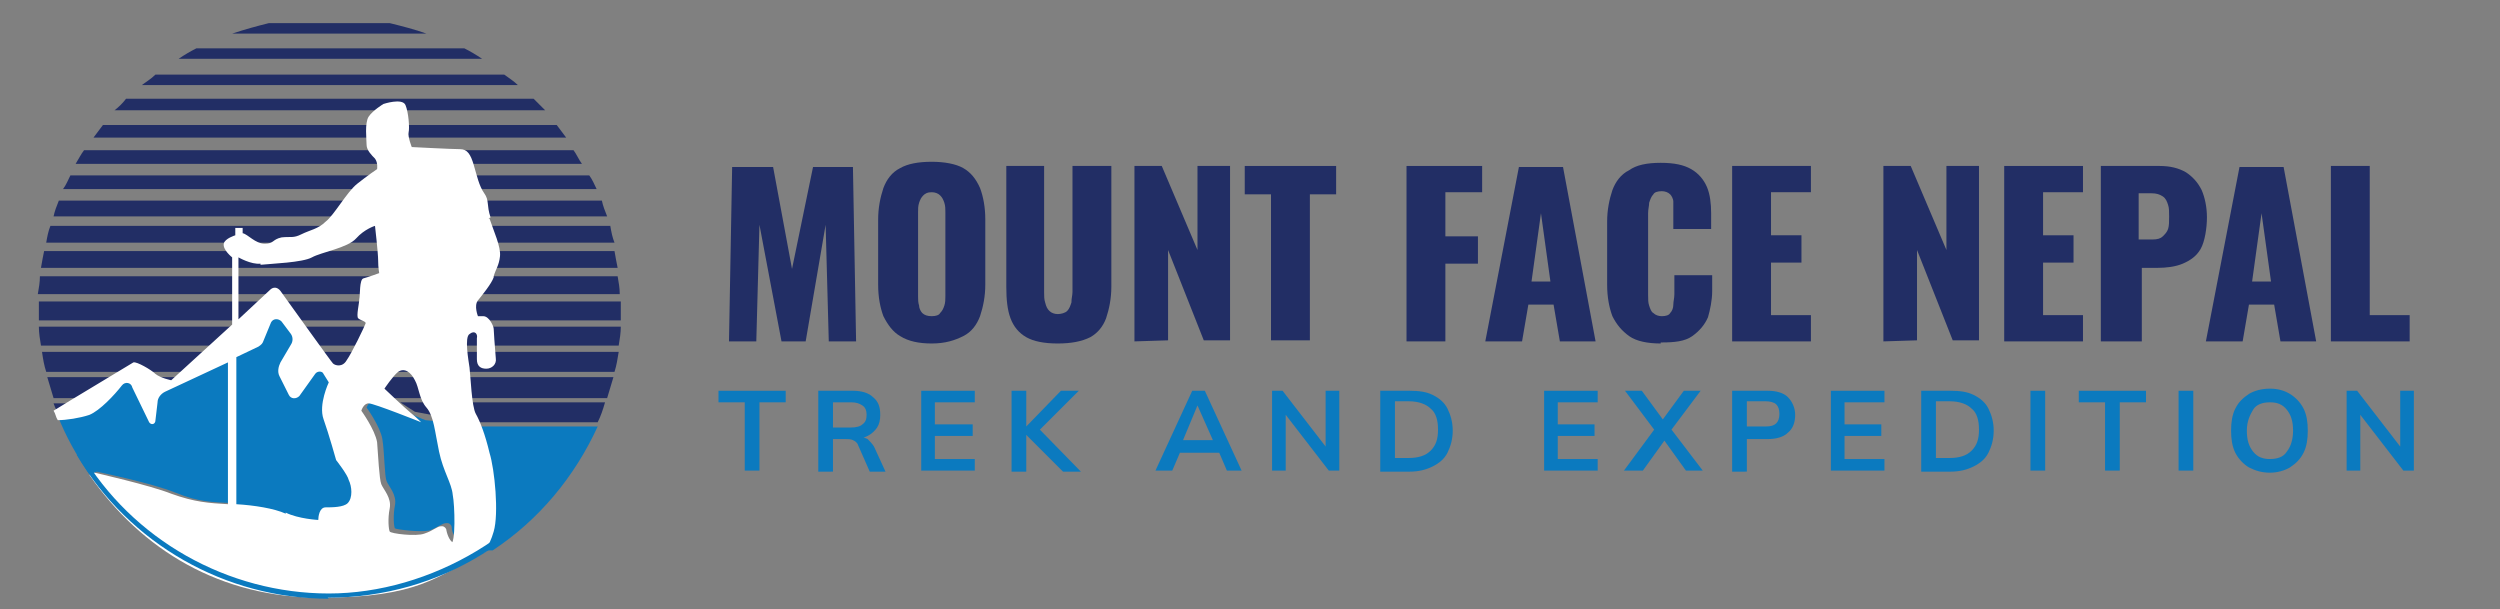 <?xml version="1.0" encoding="utf-8"?>
<!-- Generator: Adobe Illustrator 26.1.0, SVG Export Plug-In . SVG Version: 6.00 Build 0)  -->
<svg version="1.1" id="Layer_1" xmlns="http://www.w3.org/2000/svg" xmlns:xlink="http://www.w3.org/1999/xlink" x="0px" y="0px"
	 width="238px" height="58px" viewBox="0 0 238 58" style="enable-background:new 0 0 238 58;" xml:space="preserve">
<rect x="0" y="0" width="238" height="58" fill="#808080" stroke="none"/>
<style type="text/css">
	.st0{fill:#222E65;}
	.st1{fill:#0B7ABF;}
	.st2{fill:#FFFFFF;}
	.st3{enable-background:new    ;}
</style>
<g>
	<path class="st0" d="M39.5,39.2l5.3,1h12.1c0.3-0.6,0.5-1.2,0.7-1.9H38.1L39.5,39.2L39.5,39.2L39.5,39.2z"/>
	<path class="st0" d="M3.7,31.1c0,0.6,0.1,1.2,0.2,1.8h55c0.1-0.6,0.2-1.2,0.2-1.8H3.7z"/>
	<path class="st0" d="M57.8,37.9c0.2-0.7,0.4-1.3,0.6-2H4.5c0.2,0.7,0.4,1.3,0.6,2H57.8z"/>
	<path class="st0" d="M4.2,23.9c-0.1,0.5-0.2,1-0.3,1.6h54.9c-0.1-0.5-0.2-1-0.3-1.6H4.2z"/>
	<path class="st0" d="M3.8,26.3c0,0.6-0.1,1.1-0.2,1.7h55.4c0-0.6-0.1-1.1-0.2-1.7H3.8z"/>
	<path class="st0" d="M3.7,29.3v1.2h55.4v-1.8H3.7V29.3L3.7,29.3z"/>
	<path class="st0" d="M10.9,10.5h41c-0.4-0.4-0.7-0.7-1.1-1.1H12C11.7,9.8,11.3,10.2,10.9,10.5C10.9,10.5,10.9,10.5,10.9,10.5z"/>
	<path class="st0" d="M4,33.5c0.1,0.7,0.2,1.3,0.4,1.9h54.1c0.2-0.6,0.3-1.3,0.4-1.9H4z"/>
	<path class="st0" d="M18.7,4.6c-0.6,0.3-1.1,0.6-1.7,1h28.9c-0.6-0.4-1.1-0.7-1.7-1H18.7L18.7,4.6L18.7,4.6z"/>
	<path class="st0" d="M4.8,21.5c-0.2,0.5-0.3,1-0.4,1.6h54.1c-0.2-0.5-0.3-1-0.4-1.6H4.8z"/>
	<path class="st0" d="M9.8,11.9c-0.3,0.4-0.6,0.8-0.9,1.2h45c-0.3-0.4-0.6-0.8-0.9-1.2H9.8z"/>
	<path class="st0" d="M14.8,7.1c-0.4,0.4-0.9,0.7-1.3,1h35.8c-0.4-0.4-0.9-0.7-1.3-1H14.8z"/>
	<path class="st0" d="M5.6,19.1c-0.2,0.5-0.4,1-0.5,1.5h52.7c-0.2-0.5-0.4-1-0.5-1.5H5.6z"/>
	<path class="st0" d="M6.7,16.7c-0.2,0.4-0.4,0.9-0.7,1.3h50.8c-0.2-0.4-0.4-0.9-0.7-1.3H6.7z"/>
	<path class="st0" d="M8,14.3c-0.3,0.4-0.5,0.8-0.8,1.3h48.2c-0.3-0.4-0.5-0.9-0.8-1.3H8z"/>
	<g>
		<path class="st1" d="M37.6,38.8c-0.2-0.1-0.3-0.2-0.4-0.3l-0.8-0.4c-0.3-0.1-0.5-0.1-0.8,0c-0.5,0.1-0.7,0.7-0.7,0.7
			s1.3,1.8,1.5,3c0.2,1.2,0.2,3.5,0.4,4c0.2,0.5,1,1.3,0.8,2.3c-0.2,1-0.1,2.1,0,2.2c0.1,0.1,2.4,0.4,3.3,0.2
			c0.8-0.3,1.2-0.7,1.6-0.7s0,0,0.1,0c0.2,0,0.4,0.2,0.4,0.4c0,0.5,0.4,1.2,0.8,1.2s0.3-3.7,0.2-4.7c-0.2-1-1-2.2-1.3-4.1
			c-0.2-1,0.1-1.7-0.1-2.4L40.5,40c0,0-1.8-0.7-2.7-1.3l0,0L37.6,38.8z"/>
		<path class="st1" d="M39.3,40.4c0.2,0.7,0.6,2.1,0.8,3c0.4,1.7,3.8,6.3,3.3,8c-0.2,0.7,2,0.2,2.9,1h0.6c4.4-2.9,7.8-7,10-11.8H44
			L39.3,40.4L39.3,40.4L39.3,40.4z"/>
		<path class="st1" d="M9.2,44.9c0,0,5.3,1.1,7.5,2s3.5,0.9,5.4,1l5.1-18.2l-11.3,7.1c-0.4,0.2-0.9,0.4-1,0.8l-0.2,1.6
			c0,0.4-0.3-0.8-0.4-1l-0.4-1.9c-0.2-0.3-0.9-0.6-1.2-0.5l-1.1,0.1c0,0-0.4,0.7-0.5,0.7c-0.7,1-1.6,1.6-2.7,2C7.4,39,7.3,39,6.5,39
			c0-0.2-0.9,0.7-1,0.6l0,0c0.8,2,1.8,3.8,3,5.5L9,45L9.2,44.9L9,45L9.2,44.9z"/>
		<path class="st1" d="M33.4,45.2c-0.2-0.5-0.9-1.1-0.9-1.1s-0.3-2.6-0.9-4c-0.5-1.4,0.3-3.2,0.3-3.2v-1.3c-0.9-0.4-2-0.8-2.2-0.5
			l-1.7,2c-0.2,0.4-0.2-0.4-0.4-0.8L27,35.7c-0.2-0.4,0.3-0.9,0.5-1.3l1-0.5c0.2-0.3,0.6-1.1,0.4-1.4l-1.8-2.1
			c-0.3-0.4-1.6-0.3-1.8,0.1l-0.9,1.6c-0.1,0.3-1.8,0.5-2,0.7l-0.1,1.8v14c-0.2,0,0.5,1,0.3,1c1.9,0.1,3-0.4,4.2,0.2
			c1.2,0.6,3.8,0.5,3.8,0.5c0-0.4-0.4-1.3,0.2-1.3c0.6,0,1.7,0,2.1-0.4c0.4-0.4,0.9-1.3,0.7-1.9l-0.4-1.2v-0.1L33.4,45.2z"/>
	</g>
	<path class="st0" d="M6.6,38.4H5.1c0.1,0.3,0.2,0.5,0.3,0.7C5.7,38.9,6.1,38.7,6.6,38.4z"/>
	<path class="st0" d="M25.6,2.2c-1.2,0.3-2.3,0.6-3.5,1h18.5c-1.1-0.4-2.3-0.7-3.5-1H25.6L25.6,2.2L25.6,2.2z"/>
	<path class="st2" d="M46.7,20.7c-0.4-1.2-0.1-1.6-0.6-2.3c-0.5-0.7-0.7-1.7-1-2.7c-0.3-1-0.6-1.5-1.3-1.5c-0.8,0-4.6-0.2-4.6-0.2
		s-0.4-1-0.3-1.4c0.1-0.4,0-1.9-0.3-2.6c-0.3-0.7-2.1-0.1-2.1-0.1s-1,0.6-1.4,1.2c-0.4,0.6-0.2,2.2-0.2,2.7c0,0.5,0.5,1,0.8,1.3
		c0.3,0.4,0.2,1,0.2,1S35,16.7,34,17.5c-1,0.8-2.2,3-3,3.6c-0.7,0.7-1.5,0.8-2.3,1.2s-1,0.2-1.9,0.3c-0.9,0.2-0.7,0.6-1.6,0.6
		c-0.9,0-1.6-0.9-2.1-1v-0.5h-0.7v0.7c0,0-1,0.3-1.1,0.8c-0.1,0.6,0.8,1.3,0.8,1.3v6.4l-5.8,5.3c0,0-1-0.2-1.5-0.6
		c-0.4-0.4-1.8-1.2-2.1-1.1c-0.3,0.2-6.5,3.9-7.6,4.6c0.2,0.3,0.2,0.6,0.4,0.9c0.8,0,2.1-0.2,3-0.5c1-0.4,2.4-1.9,3.1-2.8
		c0.3-0.4,0.9-0.3,1,0.2l1.6,3.3c0.2,0.3,0.6,0.2,0.6-0.2l0.2-1.7c0-0.4,0.3-0.8,0.7-1l6-2.8V48c-1.8-0.1-3.2-0.2-5.4-1
		C14.3,46.2,9,45,9,45l-0.5,0.2c5,7.2,12.5,11.7,22,11.7s11.1-2.1,15.1-4c-0.2-0.1,0.7-0.4,0.7-0.4h-0.2c0.4-0.5,0.7-1.2,0.9-1.9
		c0.5-1.7,0.1-5.9-0.4-7.5c-0.4-1.7-0.9-3-1.3-3.7c-0.4-0.7-0.5-3.6-0.6-4.4c-0.1-0.7-0.5-2.9,0-3.2c0.5-0.4,0.8,0,0.7,0.4v2
		c0,0.7,0.4,0.9,0.9,0.9c0.5,0,1-0.4,0.9-1c-0.1-1.1-0.2-2.7-0.2-2.8c0-0.2-0.4-1.2-1-1.2h-0.5c0,0-0.4-1,0-1.5
		c0.4-0.5,1.3-1.6,1.5-2.2v-0.1c0.2-0.7,0.5-1,0.6-1.9s-0.6-2.4-1-3.6h-0.1L46.7,20.7z M24.9,25.2c0.9-0.1,3.9-0.2,4.8-0.7
		s3.4-0.9,4.2-1.8s1.8-1.2,1.8-1.2s0.3,2.6,0.3,3.3s0.1,1.2,0.1,1.2s-1.1,0.4-1.5,0.5c-0.4,0.1-0.3,1.6-0.4,2c0,0.4-0.3,1.6-0.1,1.8
		s0.8,0.3,0.7,0.5c-0.1,0.3-1.3,2.8-1.8,3.5c-0.4,0.7-1.1,0.5-1.3,0.3c-0.2-0.2-3.7-5.1-5-6.9c-0.3-0.4-0.7-0.4-1-0.1l-3,2.8v-5.9
		c0,0,1.2,0.7,2.1,0.6l0,0V25.2z M33.1,47.9c-0.4,0.4-1.5,0.4-2.1,0.4c-0.6,0-0.7,0.9-0.7,1.2c0,0-1.9-0.1-3.1-0.7v0.1
		c-1.1-0.5-3-0.8-4.7-0.9v-14l2.1-1c0.3-0.2,0.4-0.3,0.5-0.6l0.7-1.7c0.2-0.4,0.7-0.4,1-0.1l0.9,1.2c0.2,0.3,0.2,0.7,0,1l-1,1.7
		c-0.2,0.4-0.3,0.9-0.1,1.3l0.9,1.8c0.2,0.4,0.7,0.4,1,0.1l1.5-2.1c0.2-0.3,0.7-0.3,0.8,0l0.5,0.8c0,0-1,2.1-0.5,3.5
		c0.5,1.4,1.2,3.9,1.2,3.9s1.1,1.4,1.2,1.9C33.5,46.3,33.6,47.4,33.1,47.9L33.1,47.9L33.1,47.9z M43.3,51.7c-0.4,0-0.7-0.7-0.8-1.2
		c0-0.2-0.2-0.4-0.4-0.4h-0.1c-0.4,0-0.7,0.4-1.6,0.7c-0.8,0.3-3.2,0-3.3-0.2c-0.1-0.2-0.2-1.2,0-2.2c0.2-1-0.6-1.8-0.8-2.3
		c-0.2-0.5-0.3-2.8-0.4-4c-0.2-1.2-1.5-3-1.5-3s0.2-0.7,0.7-0.7s5,1.8,5,1.8s-0.5-0.5-1-0.9c-0.5-0.4-2.5-2.3-2.5-2.3
		s0.8-1.2,1.3-1.6c0.6-0.4,1.2,0,1.6,0.8c0.4,0.7,0.4,1.8,1.1,2.6c0.7,0.8,0.8,2.3,1.2,4.2s1.2,3,1.3,4.1c0.2,1,0.3,4.7-0.2,4.7l0,0
		L43.3,51.7z"/>
</g>
<path class="st1" d="M31.3,57c-9.8,0-19-5.2-24-13.7l0.4-0.2c4.9,8.3,14,13.4,23.6,13.4s19.9-5.8,24.5-15.2l0.4,0.2
	c-4.8,9.5-14.3,15.4-25,15.4l0,0L31.3,57z"/>
<g>
	<path class="st0" d="M69.4,32.5l0.3-16.6h3.9l1.8,9.7l2-9.7h3.8l0.3,16.6h-2.6l-0.3-11.1l-1.9,11.1h-2.3l-2.1-11.1L72,32.5
		L69.4,32.5L69.4,32.5z"/>
	<path class="st0" d="M88.7,32.7c-1.2,0-2.2-0.2-3-0.7c-0.7-0.4-1.2-1.1-1.6-1.9c-0.3-0.8-0.5-1.8-0.5-3v-6.2c0-1.1,0.2-2.1,0.5-3
		c0.3-0.8,0.8-1.5,1.6-1.9c0.7-0.4,1.7-0.6,3-0.6c1.2,0,2.3,0.2,3,0.6c0.7,0.4,1.2,1,1.6,1.9c0.3,0.8,0.5,1.8,0.5,3v6.2
		c0,1.1-0.2,2.1-0.5,3c-0.3,0.8-0.8,1.5-1.6,1.9S90,32.7,88.7,32.7z M88.7,30.1c0.4,0,0.7-0.1,0.8-0.3c0.2-0.2,0.3-0.4,0.4-0.7
		c0.1-0.3,0.1-0.6,0.1-0.9v-8c0-0.3,0-0.6-0.1-0.9c-0.1-0.3-0.2-0.5-0.4-0.7c-0.2-0.2-0.5-0.3-0.8-0.3c-0.4,0-0.6,0.1-0.8,0.3
		c-0.2,0.2-0.3,0.4-0.4,0.7c-0.1,0.3-0.1,0.6-0.1,0.9v8c0,0.3,0,0.6,0.1,0.9c0,0.3,0.2,0.6,0.3,0.7C88,30,88.3,30.1,88.7,30.1
		L88.7,30.1z"/>
	<path class="st0" d="M100.7,32.7c-1.3,0-2.3-0.2-3-0.6c-0.7-0.4-1.2-1-1.5-1.8c-0.3-0.8-0.4-1.8-0.4-3V15.8h3.6v12
		c0,0.4,0,0.7,0.1,1c0.1,0.4,0.2,0.6,0.4,0.8c0.2,0.2,0.5,0.3,0.8,0.3s0.7-0.1,0.9-0.3c0.2-0.2,0.3-0.5,0.4-0.8c0-0.4,0.1-0.7,0.1-1
		v-12h3.7v11.5c0,1.1-0.2,2.1-0.5,3c-0.3,0.8-0.8,1.4-1.5,1.8C103,32.5,102,32.7,100.7,32.7L100.7,32.7z"/>
	<path class="st0" d="M108,32.5V15.8h2.6l3.4,8v-8h3.1v16.6h-2.5l-3.4-8.6v8.6L108,32.5L108,32.5z"/>
	<path class="st0" d="M121,32.5V18.5h-2.5v-2.7h8.7v2.7h-2.5v13.9H121L121,32.5z"/>
	<path class="st0" d="M133.9,32.5V15.8h7.2v2.5h-3.5v4.2h3.1v2.6h-3.1v7.4L133.9,32.5L133.9,32.5z"/>
	<path class="st0" d="M141.4,32.5l3.2-16.6h4.2l3.1,16.6h-3.4l-0.6-3.5h-2.4l-0.6,3.5L141.4,32.5L141.4,32.5z M145.8,26.8h1.8
		l-0.9-6.5L145.8,26.8L145.8,26.8z"/>
	<path class="st0" d="M158.1,32.7c-1.2,0-2.3-0.2-3-0.7c-0.7-0.5-1.2-1.1-1.6-1.9c-0.3-0.8-0.5-1.8-0.5-3v-6c0-1.1,0.2-2.1,0.5-3
		c0.3-0.8,0.8-1.5,1.6-1.9c0.7-0.5,1.7-0.7,3-0.7c1.3,0,2.2,0.2,2.9,0.6c0.7,0.4,1.2,1,1.5,1.7c0.3,0.7,0.4,1.6,0.4,2.5v1.5h-3.6
		v-1.7c0-0.3,0-0.6,0-0.9c0-0.3-0.2-0.6-0.3-0.7c-0.2-0.2-0.5-0.3-0.8-0.3c-0.4,0-0.7,0.1-0.8,0.3c-0.2,0.2-0.3,0.5-0.4,0.8
		c0,0.3-0.1,0.6-0.1,1v7.8c0,0.4,0,0.7,0.1,1c0.1,0.3,0.2,0.6,0.4,0.7c0.2,0.2,0.5,0.3,0.8,0.3c0.4,0,0.7-0.1,0.8-0.3
		c0.2-0.2,0.3-0.5,0.3-0.8c0-0.3,0.1-0.6,0.1-1v-1.8h3.6v1.5c0,0.9-0.2,1.8-0.4,2.5c-0.3,0.7-0.8,1.3-1.5,1.8s-1.7,0.6-2.9,0.6
		H158.1z"/>
	<path class="st0" d="M164.9,32.5V15.8h7.5v2.5h-3.8v4.1h2.9V25h-2.9v5h3.8v2.5L164.9,32.5L164.9,32.5z"/>
	<path class="st0" d="M179.3,32.5V15.8h2.6l3.4,8v-8h3.1v16.6h-2.5l-3.4-8.6v8.6L179.3,32.5L179.3,32.5z"/>
	<path class="st0" d="M190.8,32.5V15.8h7.5v2.5h-3.8v4.1h2.9V25h-2.9v5h3.8v2.5L190.8,32.5L190.8,32.5z"/>
	<path class="st0" d="M200,32.5V15.8h5.6c1,0,1.8,0.2,2.5,0.6c0.6,0.4,1.1,0.9,1.5,1.7c0.3,0.7,0.5,1.6,0.5,2.6c0,1-0.2,2.3-0.6,3
		c-0.4,0.7-1,1.1-1.7,1.4s-1.6,0.4-2.4,0.4h-1.5v7L200,32.5L200,32.5z M203.7,22.8h1.2c0.5,0,0.8-0.1,1-0.3c0.2-0.2,0.4-0.4,0.5-0.7
		c0.1-0.3,0.1-0.7,0.1-1.2c0-0.5,0-0.8-0.1-1.1c-0.1-0.3-0.2-0.6-0.5-0.8s-0.6-0.3-1.1-0.3h-1.2V22.8L203.7,22.8z"/>
	<path class="st0" d="M210,32.5l3.2-16.6h4.2l3.1,16.6h-3.4l-0.6-3.5h-2.4l-0.6,3.5L210,32.5L210,32.5z M214.4,26.8h1.8l-0.9-6.5
		L214.4,26.8L214.4,26.8z"/>
	<path class="st0" d="M221.9,32.5V15.8h3.7V30h3.8v2.5L221.9,32.5L221.9,32.5z"/>
</g>
<g class="st3">
	<path class="st1" d="M70.9,44.8v-6.5h-2.5v-1.1h6.4v1.1h-2.5v6.5H70.9z"/>
	<path class="st1" d="M77.9,44.8v-7.6h3.3c0.8,0,1.5,0.2,1.9,0.6c0.5,0.4,0.7,0.9,0.7,1.7c0,0.5-0.1,0.9-0.3,1.2
		c-0.2,0.3-0.5,0.6-0.9,0.8c-0.4,0.2-0.8,0.3-1.4,0.3l0.2-0.2h0.4c0.3,0,0.6,0.1,0.8,0.2c0.2,0.2,0.4,0.4,0.6,0.7l1.1,2.4h-1.5
		l-1.1-2.5c-0.1-0.3-0.3-0.4-0.5-0.5c-0.2-0.1-0.5-0.1-0.7-0.1h-1.2v3.1H77.9z M79.3,40.7H81c0.5,0,0.9-0.1,1.1-0.3
		c0.3-0.2,0.4-0.5,0.4-0.9s-0.1-0.7-0.4-0.9c-0.3-0.2-0.6-0.3-1.1-0.3h-1.7V40.7z"/>
	<path class="st1" d="M87.7,44.8v-7.6h5.1v1.1H89v2.1h3.6v1.1H89v2.2h3.8v1.1H87.7z"/>
	<path class="st1" d="M96.3,44.8v-7.6h1.4v3.4h0l3.3-3.4h1.7l-4,4l0-0.6l4.2,4.3h-1.7l-3.5-3.5h0v3.5H96.3z"/>
	<path class="st1" d="M110,44.8l3.5-7.6h1.2l3.5,7.6h-1.4l-0.9-2.1l0.6,0.4h-4.6l0.6-0.4l-0.9,2.1H110z M114,38.6l-1.5,3.6l-0.3-0.3
		h3.6l-0.2,0.3L114,38.6L114,38.6z"/>
	<path class="st1" d="M121.1,44.8v-7.6h1l4.4,5.7h-0.3v-5.7h1.3v7.6h-1l-4.4-5.7h0.3v5.7H121.1z"/>
	<path class="st1" d="M131.4,44.8v-7.6h2.8c0.9,0,1.6,0.1,2.2,0.4c0.6,0.3,1.1,0.7,1.4,1.3c0.3,0.6,0.5,1.3,0.5,2.1
		c0,0.8-0.2,1.5-0.5,2.1c-0.3,0.6-0.8,1-1.4,1.3c-0.6,0.3-1.3,0.5-2.2,0.5H131.4z M132.8,43.6h1.3c0.9,0,1.6-0.2,2.1-0.7
		s0.7-1.1,0.7-2c0-0.9-0.2-1.6-0.7-2c-0.4-0.4-1.1-0.7-2.1-0.7h-1.3V43.6z"/>
	<path class="st1" d="M147,44.8v-7.6h5.1v1.1h-3.8v2.1h3.5v1.1h-3.5v2.2h3.8v1.1H147z"/>
	<path class="st1" d="M154.6,44.8l3.1-4.2v0.6l-3-4h1.6l2.2,3h-0.4l2.2-3h1.6l-3,4v-0.6l3.2,4.2h-1.6l-2.3-3.2h0.5l-2.3,3.2H154.6z"
		/>
	<path class="st1" d="M164.9,44.8v-7.6h3.4c0.8,0,1.5,0.2,1.9,0.6c0.4,0.4,0.7,1,0.7,1.7c0,0.7-0.2,1.3-0.7,1.7
		c-0.4,0.4-1.1,0.6-1.9,0.6h-2v3.1H164.9z M166.3,40.6h1.8c0.5,0,0.8-0.1,1-0.3c0.2-0.2,0.3-0.5,0.3-0.9s-0.1-0.7-0.3-0.9
		c-0.2-0.2-0.6-0.3-1-0.3h-1.8V40.6z"/>
	<path class="st1" d="M174.3,44.8v-7.6h5.1v1.1h-3.8v2.1h3.5v1.1h-3.5v2.2h3.8v1.1H174.3z"/>
	<path class="st1" d="M182.9,44.8v-7.6h2.8c0.9,0,1.6,0.1,2.2,0.4c0.6,0.3,1.1,0.7,1.4,1.3c0.3,0.6,0.5,1.3,0.5,2.1
		c0,0.8-0.2,1.5-0.5,2.1c-0.3,0.6-0.8,1-1.4,1.3c-0.6,0.3-1.3,0.5-2.2,0.5H182.9z M184.3,43.6h1.3c0.9,0,1.6-0.2,2.1-0.7
		s0.7-1.1,0.7-2c0-0.9-0.2-1.6-0.7-2c-0.4-0.4-1.1-0.7-2.1-0.7h-1.3V43.6z"/>
	<path class="st1" d="M193.3,44.8v-7.6h1.4v7.6H193.3z"/>
	<path class="st1" d="M200.4,44.8v-6.5h-2.5v-1.1h6.4v1.1h-2.5v6.5H200.4z"/>
	<path class="st1" d="M207.4,44.8v-7.6h1.4v7.6H207.4z"/>
	<path class="st1" d="M212.4,41c0-0.8,0.1-1.5,0.4-2.1c0.3-0.6,0.7-1,1.3-1.4c0.5-0.3,1.2-0.5,2-0.5c0.8,0,1.4,0.2,1.9,0.5
		c0.5,0.3,1,0.8,1.3,1.4c0.3,0.6,0.4,1.3,0.4,2.1c0,0.8-0.1,1.5-0.4,2.1c-0.3,0.6-0.7,1-1.3,1.4c-0.5,0.3-1.2,0.5-1.9,0.5
		c-0.8,0-1.4-0.2-2-0.5c-0.5-0.3-1-0.8-1.3-1.4S212.4,41.8,212.4,41z M213.9,41c0,0.9,0.2,1.5,0.6,2s0.9,0.7,1.6,0.7
		c0.7,0,1.3-0.2,1.6-0.7c0.4-0.5,0.6-1.2,0.6-2c0-0.9-0.2-1.5-0.6-2s-0.9-0.7-1.6-0.7c-0.7,0-1.3,0.2-1.6,0.7S213.9,40.1,213.9,41z"
		/>
	<path class="st1" d="M223.4,44.8v-7.6h1l4.4,5.7h-0.3v-5.7h1.3v7.6h-1l-4.4-5.7h0.3v5.7H223.4z"/>
</g>
</svg>
